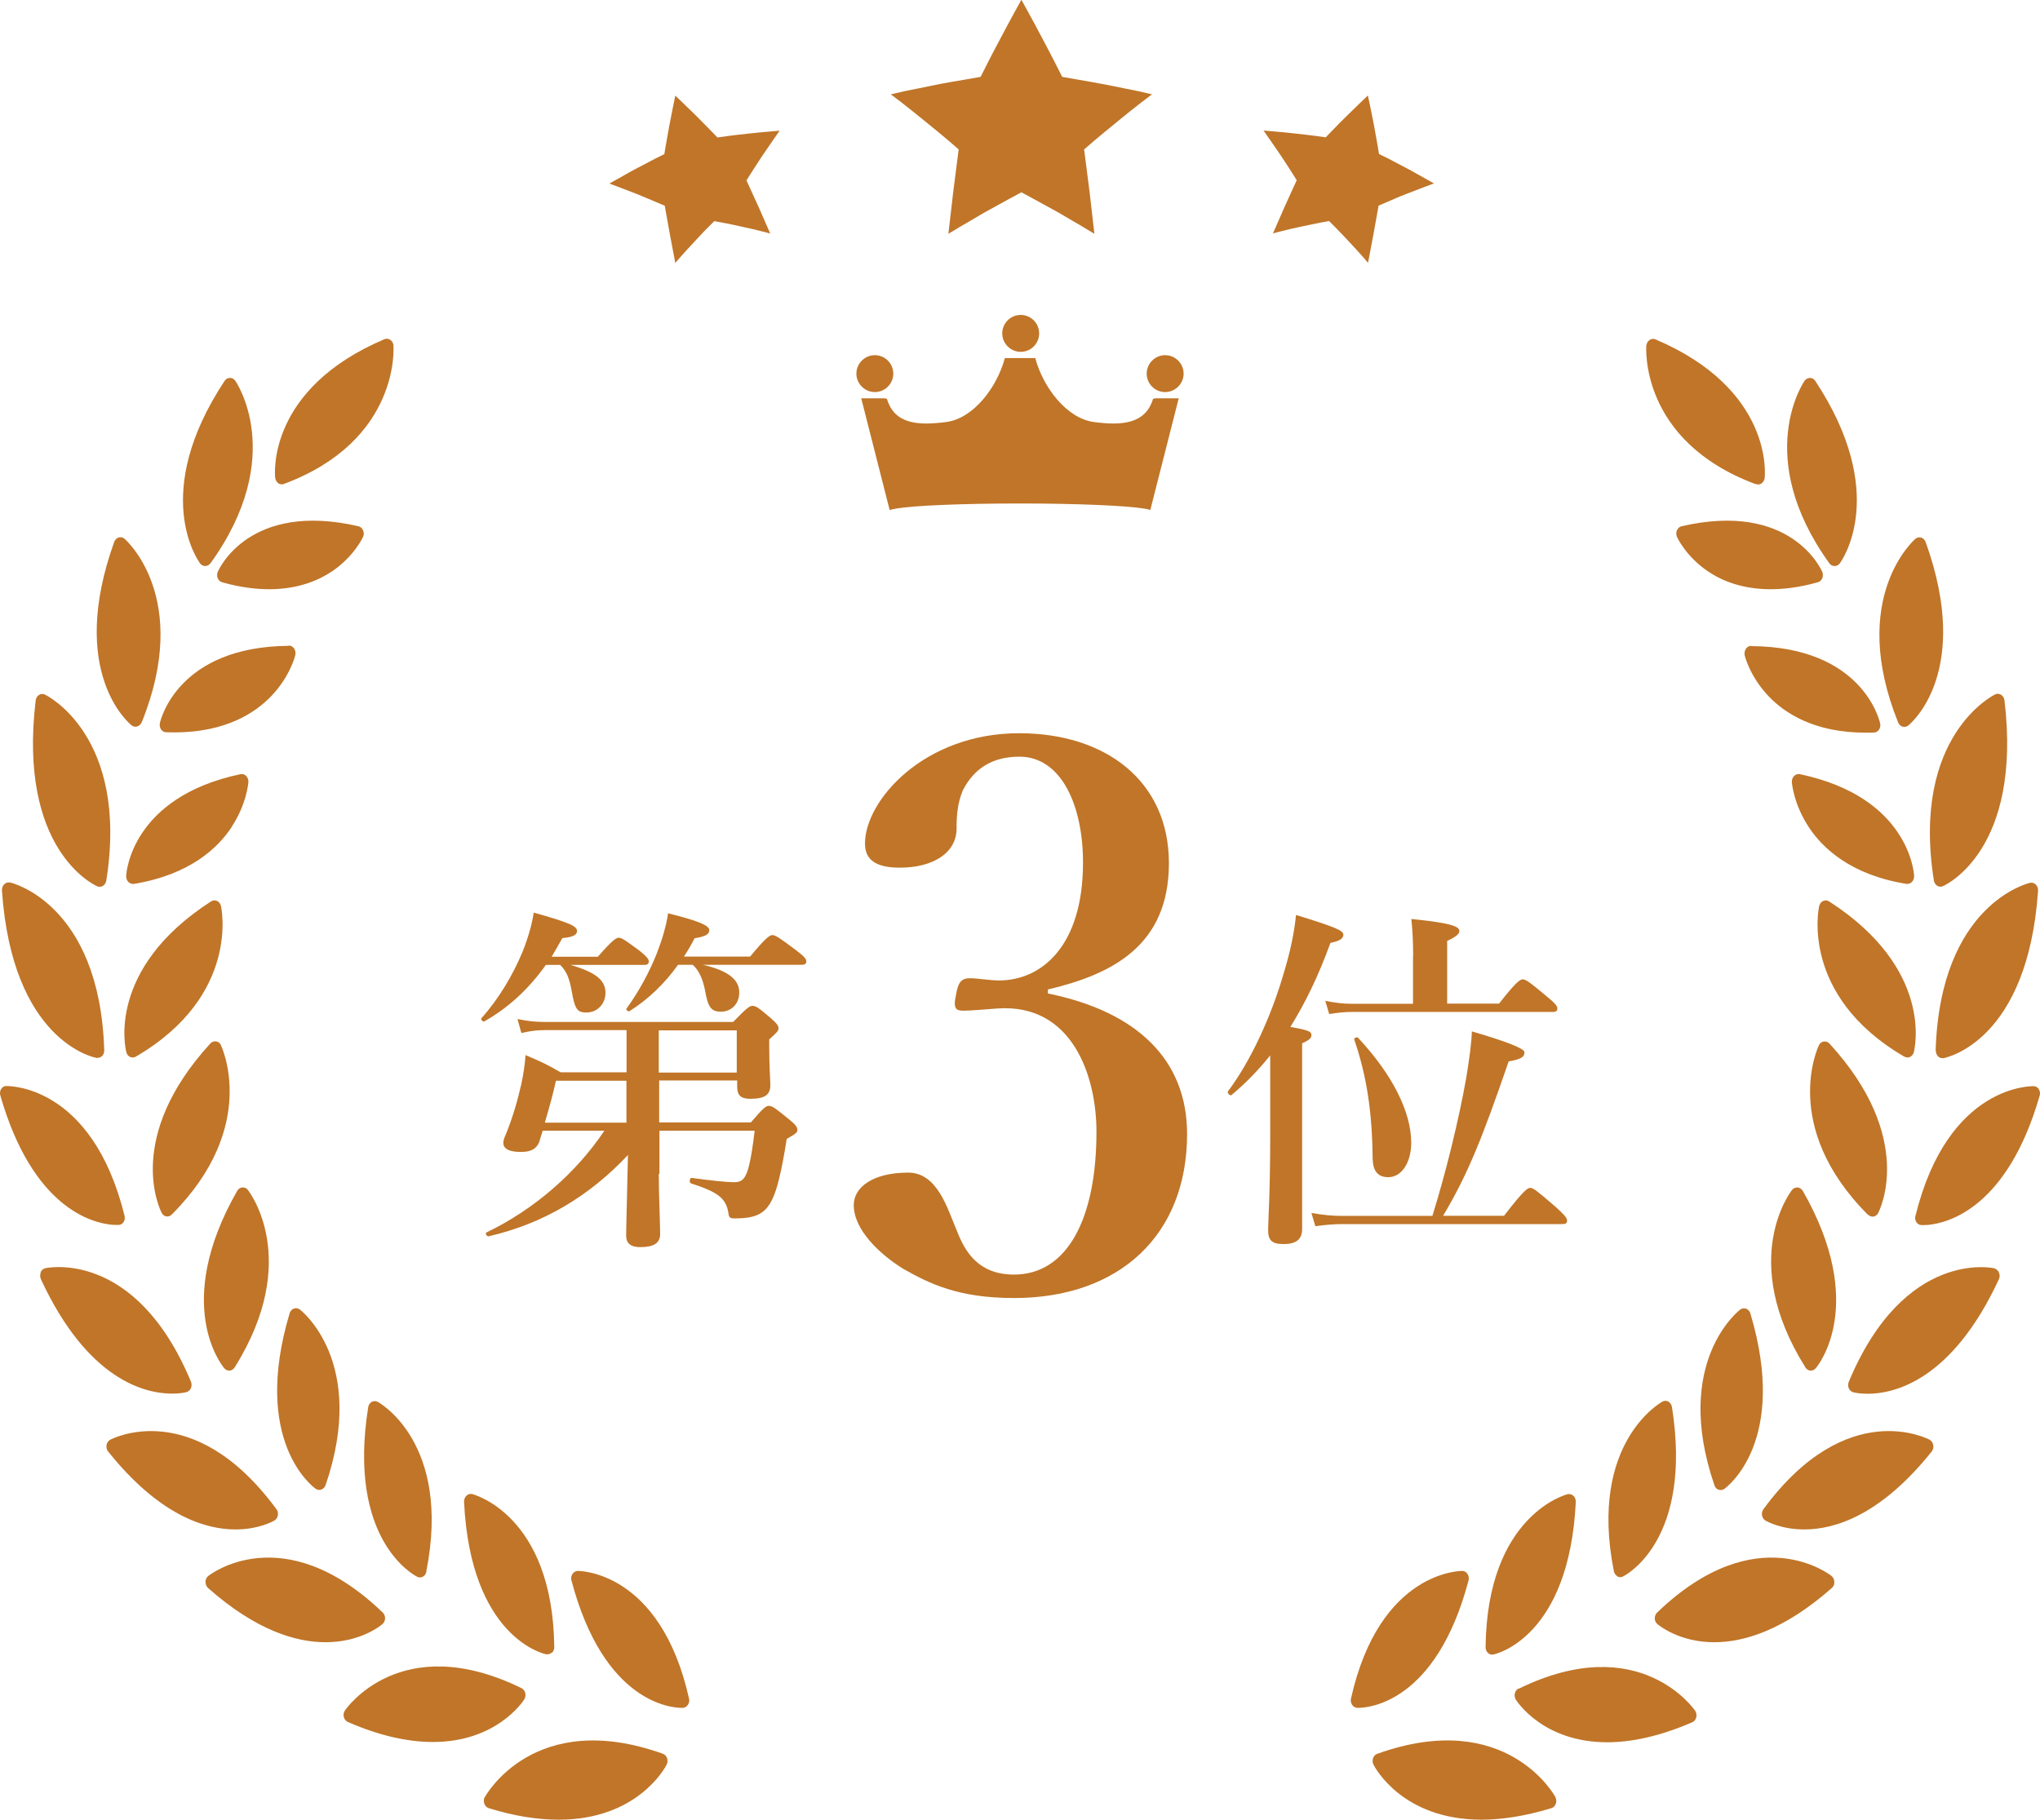 <?xml version="1.0" encoding="UTF-8"?>
<svg id="_レイヤー_2" data-name="レイヤー 2" xmlns="http://www.w3.org/2000/svg" viewBox="0 0 147 131.16">
  <defs>
    <style>
      .cls-1 {
        fill: #c07528;
      }
    </style>
  </defs>
  <g id="design">
    <g>
      <g>
        <path class="cls-1" d="M39.34,69.54c-1.24,1.75-2.71,3.1-4.44,4.08-.1.05-.28-.13-.21-.23,1.21-1.34,2.27-3.1,2.97-4.8.39-.98.67-1.94.8-2.81,2.58.72,3.12.98,3.12,1.32,0,.28-.26.44-1.06.52-.26.46-.52.93-.77,1.34h3.33c1.01-1.16,1.32-1.37,1.5-1.37.23,0,.52.21,1.52.95.44.36.65.57.65.75s-.08.26-.34.26h-5.31c1.83.52,2.53,1.11,2.53,2.01,0,.8-.59,1.42-1.37,1.42-.67,0-.83-.23-1.06-1.52-.18-.98-.36-1.42-.83-1.91h-1.03ZM47.47,84.61c0,1.47.1,3.56.1,4.33,0,.67-.46.95-1.44.95-.67,0-1.01-.26-1.01-.83s.08-3.38.13-5.81c-2.79,2.97-6.09,4.95-10.04,5.86-.13.03-.28-.23-.15-.28,3.43-1.65,6.45-4.28,8.49-7.33h-4.44c-.08.26-.18.54-.26.83-.21.49-.59.7-1.32.7-.85,0-1.26-.23-1.26-.65,0-.15.05-.34.13-.49.59-1.44.9-2.61,1.16-3.72.15-.7.26-1.39.31-2.12,1.21.52,1.39.59,2.53,1.24h4.75v-3.04h-5.93c-.49,0-.98.05-1.65.21l-.28-1.01c.77.16,1.34.21,1.94.21h13.6c.98-1.01,1.19-1.16,1.39-1.16.26,0,.46.15,1.34.9.39.34.54.52.54.72,0,.18-.08.26-.67.8v.54c0,1.39.08,2.45.08,2.76,0,.7-.41.98-1.44.98-.7,0-.95-.26-.95-.88v-.44h-5.62v3.02h6.61c.88-1.03,1.08-1.19,1.29-1.19.26,0,.46.16,1.47.98.44.36.59.54.59.75,0,.18-.08.26-.77.65-.18,1.16-.36,2.09-.54,2.84-.31,1.29-.67,2.04-1.21,2.43-.46.36-1.16.46-2.01.46-.34,0-.41-.08-.44-.39-.18-1.08-.75-1.5-2.71-2.14-.13-.05-.08-.41.05-.39,1.34.18,2.45.31,3.1.31.54,0,.83-.26,1.06-1.26.13-.54.26-1.34.39-2.45h-6.86v3.1ZM40.06,77.9c-.18.85-.46,1.86-.8,3.02h5.88v-3.02h-5.08ZM48.86,69.54c-.98,1.37-2.14,2.48-3.48,3.33-.1.08-.31-.08-.23-.18.9-1.24,1.65-2.63,2.19-4,.39-1.01.67-1.96.8-2.86,2.19.54,2.97.88,2.97,1.21,0,.31-.28.46-1.06.59-.23.46-.49.9-.77,1.32h4.77c1.11-1.34,1.42-1.55,1.6-1.55.23,0,.54.21,1.7,1.08.54.41.75.62.75.8s-.08.26-.34.26h-7.12c1.81.41,2.63,1.06,2.63,1.99,0,.83-.57,1.39-1.32,1.39-.7,0-.93-.31-1.14-1.5-.15-.8-.44-1.5-.9-1.88h-1.06ZM53.09,77.31v-3.04h-5.62v3.04h5.62Z"/>
        <path class="cls-1" d="M75.52,71.61c6.43,1.31,10.02,4.79,10.02,10.13,0,7.25-4.85,11.82-12.47,11.82-4.03,0-6.1-1.04-8.01-2.12-1.74-1.09-3.54-2.83-3.54-4.58,0-1.31,1.42-2.34,3.92-2.34,2.12,0,2.83,2.61,3.49,4.14.6,1.58,1.58,3.21,4.14,3.21,3.81,0,5.94-3.98,5.94-10.3,0-3.92-1.69-9.26-7.14-8.88-.71.05-1.91.16-2.45.16-.49,0-.76-.11-.54-1.09.16-1.04.44-1.25,1.04-1.25.49,0,1.42.16,2.07.16,3,0,6.05-2.4,6.05-8.5,0-4.14-1.58-7.63-4.58-7.63-1.91,0-3.27.82-4.09,2.45-.38.93-.44,1.8-.44,2.72,0,1.8-1.74,2.83-4.09,2.83-1.69,0-2.51-.54-2.51-1.74,0-3.1,4.25-7.95,11.11-7.95,6.21,0,10.79,3.43,10.79,9.37s-4.09,8.01-8.72,9.1v.27Z"/>
        <path class="cls-1" d="M91.53,76.07c-.85,1.06-1.75,1.99-2.79,2.86-.1.08-.33-.15-.26-.26,1.63-2.17,3.12-5.39,4.03-8.54.44-1.45.75-2.86.88-4.18,2.76.85,3.41,1.11,3.41,1.42,0,.28-.26.46-.93.59-.85,2.35-1.81,4.33-2.89,6.06,1.34.23,1.52.34,1.52.59,0,.21-.15.36-.67.59v13.39c0,.75-.44,1.08-1.34,1.08-.83,0-1.11-.26-1.11-1.01,0-.67.15-2.68.15-6.76v-5.86ZM103.22,87.63c.98-3.15,1.91-6.97,2.43-9.91.23-1.39.39-2.58.41-3.38q3.79,1.11,3.79,1.5c0,.36-.23.49-1.14.67-1.91,5.55-2.94,8.13-4.72,11.12h4.39c1.39-1.81,1.7-2.01,1.88-2.01.23,0,.49.21,1.86,1.39.59.54.8.77.8.96s-.08.26-.34.26h-15.84c-.59,0-1.19.05-1.96.15l-.28-.95c.88.15,1.52.21,2.17.21h6.55ZM101.83,68.92c0-1.06-.05-1.94-.13-2.68,3.15.31,3.46.59,3.46.88,0,.21-.31.44-.88.7v4.52h3.74c1.21-1.55,1.52-1.75,1.7-1.75.23,0,.52.21,1.75,1.24.54.44.75.67.75.85s-.08.26-.34.26h-14.5c-.49,0-.95.05-1.6.15l-.28-.95c.75.15,1.32.21,1.88.21h4.44v-3.41ZM100.05,84.85c-.75,0-1.11-.41-1.14-1.34-.03-3.41-.44-5.99-1.32-8.57-.05-.13.21-.23.28-.13,2.45,2.63,3.82,5.32,3.82,7.56,0,1.44-.7,2.48-1.65,2.48Z"/>
      </g>
      <g>
        <path class="cls-1" d="M48.66,6.89s.78.74,1.54,1.49c.76.76,1.5,1.53,1.5,1.53,0,0,.28-.04.7-.1.42-.06.98-.12,1.54-.18.56-.07,1.12-.11,1.54-.15.42-.04.7-.06.7-.06,0,0-.63.89-1.23,1.78-.6.9-1.16,1.8-1.16,1.8,0,0,.43.96.87,1.91.42.96.84,1.92.84,1.92,0,0-.25-.06-.62-.16-.37-.1-.87-.21-1.38-.32-.5-.11-1.01-.23-1.39-.29-.38-.07-.64-.12-.64-.12,0,0-.18.18-.46.46-.28.27-.63.66-.98,1.03-.18.19-.35.38-.51.55-.16.18-.31.35-.44.49-.25.29-.42.48-.42.48,0,0-.19-1.03-.39-2.06-.18-1.03-.37-2.06-.37-2.06,0,0-.24-.11-.61-.26-.37-.15-.86-.37-1.36-.57-.99-.39-2.02-.77-2.02-.77,0,0,.24-.14.61-.34.37-.2.85-.49,1.35-.75.5-.26,1-.53,1.37-.72.38-.19.63-.31.63-.31,0,0,.17-1.05.37-2.11.2-1.05.42-2.1.42-2.1Z"/>
        <path class="cls-1" d="M73.61,0s.77,1.38,1.5,2.77c.37.69.73,1.39.99,1.9.26.52.44.87.44.87,0,0,.41.07,1.02.18.61.11,1.42.24,2.23.4.81.16,1.61.33,2.22.45.6.14,1,.23,1,.23,0,0-.31.24-.79.6-.47.36-1.09.86-1.7,1.36-.61.5-1.21.99-1.66,1.37-.44.38-.74.64-.74.64,0,0,.19,1.52.39,3.04.18,1.52.35,3.04.35,3.04,0,0-.08-.05-.22-.13-.14-.08-.34-.2-.58-.35-.49-.29-1.14-.67-1.79-1.05-1.31-.73-2.67-1.46-2.67-1.46,0,0-1.36.73-2.67,1.46-.65.38-1.3.77-1.79,1.05-.24.14-.44.26-.58.35-.14.08-.22.13-.22.13,0,0,.18-1.52.35-3.04.19-1.52.39-3.04.39-3.04,0,0-.3-.26-.74-.64-.45-.39-1.05-.87-1.66-1.37-.61-.49-1.23-1-1.7-1.36-.47-.36-.79-.6-.79-.6,0,0,.4-.09,1-.23.6-.12,1.41-.29,2.22-.45.81-.17,1.62-.29,2.23-.4.61-.11,1.02-.18,1.02-.18,0,0,.18-.35.44-.87.26-.52.62-1.21.99-1.9.73-1.39,1.5-2.77,1.5-2.77Z"/>
        <path class="cls-1" d="M98.57,6.89s.23,1.05.43,2.1c.2,1.06.37,2.11.37,2.11,0,0,.25.13.63.31.37.2.87.46,1.37.72.5.26.98.55,1.35.75.37.21.61.34.61.34,0,0-1.03.38-2.02.77-.5.19-.99.41-1.36.57-.37.16-.61.26-.61.26,0,0-.18,1.03-.37,2.06-.19,1.03-.39,2.06-.39,2.06,0,0-.17-.19-.42-.48-.13-.14-.28-.31-.44-.49-.16-.18-.34-.36-.51-.55-.35-.37-.71-.76-.98-1.03-.28-.28-.46-.46-.46-.46,0,0-.26.05-.64.12-.38.07-.89.19-1.4.29-.5.11-1,.22-1.38.32-.37.09-.62.16-.62.16,0,0,.42-.96.84-1.92.43-.96.87-1.91.87-1.91,0,0-.56-.9-1.16-1.8-.6-.88-1.23-1.78-1.23-1.78,0,0,.28.02.7.06.42.04.98.08,1.54.15.56.07,1.12.12,1.54.18.42.06.7.1.7.1,0,0,.73-.77,1.5-1.53.76-.75,1.54-1.49,1.54-1.49Z"/>
      </g>
      <path id="Crown" class="cls-1" d="M74.88,24.03c0,.74-.6,1.33-1.33,1.33s-1.33-.6-1.33-1.33.59-1.33,1.33-1.33,1.33.6,1.33,1.33ZM82.63,26.93c0,.74.6,1.33,1.33,1.33s1.33-.6,1.33-1.33-.6-1.33-1.33-1.33-1.33.6-1.33,1.33ZM63.04,25.6c-.73,0-1.33.6-1.33,1.33s.6,1.33,1.33,1.33,1.33-.6,1.33-1.33-.6-1.33-1.33-1.33ZM84.93,28.71h-1.75s0,.02,0,.03h-.09c-.55,1.84-2.28,1.94-4.26,1.68-1.97-.26-3.67-2.51-4.23-4.61h-2.19c-.57,2.11-2.26,4.36-4.24,4.61-2.02.26-3.72.16-4.26-1.68h-.09s0-.02,0-.03h-1.76c.68,2.69,1.37,5.37,2.05,8.06.08-.04.22-.07.41-.1,0,0,.01.01.02,0,0,0,0-.01,0-.01,1.27-.22,4.8-.37,8.97-.37s7.69.16,8.96.37c.08.01.16.03.26.05.06.02.11.03.16.05.68-2.69,1.37-5.37,2.05-8.06Z"/>
      <path class="cls-1" d="M137.22,76.16c-7.58-4.42-6.15-10.8-6.13-10.86.04-.16.14-.29.28-.36.14-.06.3-.05.43.03,7.56,4.87,6.17,10.62,6.11,10.86-.04.16-.14.28-.27.35-.06.03-.13.04-.19.04-.08,0-.15-.02-.22-.06ZM134.61,87.55c.09.09.21.14.32.14.02,0,.05,0,.07,0,.14-.02.27-.12.34-.26.11-.22,2.73-5.4-3.51-12.21-.11-.12-.26-.17-.41-.15-.15.02-.28.12-.35.27-.03.06-2.83,5.84,3.53,12.22ZM126.19,46.55c-.15,0-.29.08-.38.21-.09.13-.12.31-.09.47.01.06.37,1.53,1.72,2.95,1.16,1.22,3.3,2.63,6.99,2.63.19,0,.39,0,.6-.01.15,0,.28-.08.37-.21.09-.13.12-.3.08-.45-.05-.23-1.29-5.52-9.29-5.57h0ZM137.37,63.71s.05,0,.07,0c.12,0,.24-.05.33-.14.11-.11.16-.27.16-.43-.01-.23-.38-5.69-8.24-7.34-.15-.03-.3.02-.41.13s-.17.28-.16.44c0,.06.12,1.58,1.22,3.25.99,1.51,3.02,3.44,7.04,4.09ZM123.84,107.37s.1.03.15.03c.09,0,.18-.03.26-.08.19-.14,4.64-3.42,1.88-12.65-.05-.16-.16-.28-.3-.34-.14-.05-.3-.03-.43.06-.05.04-4.91,3.75-1.86,12.67.05.15.16.27.3.32ZM139.35,63.46c.03.16.11.3.24.38.07.05.15.07.24.07.06,0,.12-.01.18-.04.23-.1,5.71-2.64,4.43-13.39-.02-.17-.11-.31-.24-.4-.13-.08-.29-.1-.43-.03-.06.03-6.06,2.94-4.42,13.4ZM130.09,98.56c.08.13.22.22.36.23.01,0,.02,0,.04,0,.13,0,.26-.06.35-.17.16-.18,3.76-4.57-.93-12.78-.08-.14-.22-.23-.37-.25-.15-.01-.3.05-.4.17-.04.05-3.95,4.97.95,12.79ZM139.49,75.71c0,.16.06.32.16.43.09.09.2.13.32.13.03,0,.05,0,.08,0,.25-.05,6.07-1.26,6.81-12.07.01-.17-.05-.33-.16-.44-.11-.11-.27-.16-.41-.13-.06.01-6.48,1.48-6.81,12.09ZM137.1,52.37s.08.02.13.02c.1,0,.2-.03.28-.1.19-.15,4.62-3.85,1.25-13.22-.06-.16-.17-.27-.32-.32-.14-.05-.3-.01-.42.09-.05.04-4.87,4.22-1.24,13.24.06.15.18.26.32.3ZM130.99,41.97c.14-.04.26-.15.32-.29.06-.15.06-.32,0-.46-.09-.21-2.29-5.1-10.13-3.29-.15.03-.27.14-.34.29-.07.15-.06.33,0,.48.03.06.65,1.41,2.23,2.48.97.66,2.44,1.29,4.52,1.29.99,0,2.12-.14,3.39-.5ZM131.99,113.6c-.05-.04-5.37-4.3-12.58,2.63-.11.11-.17.26-.17.42,0,.16.07.31.19.41.11.09,1.57,1.31,4.1,1.31,2.12,0,5-.85,8.47-3.91.12-.1.19-.26.18-.43,0-.17-.07-.33-.2-.43ZM132.2,40.8h0c.14,0,.28-.07.37-.19.15-.2,3.6-5.02-1.76-13.15-.09-.14-.23-.22-.38-.22-.15,0-.29.07-.39.2-.04.05-3.77,5.45,1.78,13.16.09.13.23.2.37.2ZM109.43,121.7c-.13.07-.23.19-.27.35-.04.16-.01.32.07.46.11.17,2.01,3.07,6.58,3.07,1.67,0,3.7-.39,6.13-1.44.14-.06.25-.19.29-.35.04-.16.01-.34-.07-.47-.04-.06-4-5.87-12.72-1.6ZM139.06,103.78c-.06-.03-5.95-3.21-11.99,5-.09.13-.13.29-.1.45.03.16.12.3.25.37.1.06,1.13.64,2.8.64,2.2,0,5.5-1.02,9.18-5.62.1-.13.14-.3.11-.46-.03-.16-.12-.31-.26-.38ZM146.92,78.51c-.08-.13-.21-.21-.35-.22-.06,0-6.19-.22-8.55,9.37-.04.15-.01.3.07.43.08.12.2.2.34.21.04,0,.21.01.49-.01,1.45-.13,5.73-1.22,8.06-9.33.04-.15.02-.31-.06-.44ZM143.72,91.42c-.06-.02-6.48-1.45-10.5,8.18-.06.15-.06.32,0,.46.06.15.18.25.32.29.06.02.44.11,1.04.11,1.91,0,6.07-.94,9.46-8.26.07-.15.07-.33,0-.48-.06-.15-.19-.26-.34-.3ZM99.24,126.41c-.14.05-.25.17-.3.32-.05.15-.04.32.03.46.1.2,2.08,3.97,7.78,3.97,1.43,0,3.1-.24,5.04-.83.15-.04.26-.16.32-.32.06-.16.04-.33-.03-.48-.03-.07-3.53-6.45-12.83-3.12ZM126.53,34.89s.1.03.15.03c.09,0,.18-.03.26-.08.12-.09.2-.23.22-.39.03-.26.59-6.39-7.87-9.99-.14-.06-.3-.04-.43.05-.13.09-.21.24-.23.41,0,.07-.52,6.85,7.89,9.98ZM116.53,113.62c.07.04.14.06.22.06.07,0,.13-.02.2-.05.21-.1,5.04-2.62,3.53-12.21-.03-.17-.12-.31-.25-.39-.13-.08-.29-.08-.43-.01-.05.03-5.35,2.91-3.51,12.22.03.16.12.29.25.37ZM105.82,113.92c.04-.16.02-.34-.07-.47-.09-.14-.23-.22-.38-.22-.06,0-5.95-.05-8.02,9.2-.04.16,0,.32.08.45.09.13.22.21.37.22.01,0,.04,0,.07,0,.69,0,5.61-.32,7.95-9.18ZM107.54,119.25s.06,0,.09,0c.22-.05,5.44-1.27,5.92-10.99,0-.17-.05-.33-.17-.44-.11-.11-.27-.15-.42-.12-.06.01-5.8,1.48-5.91,11.02,0,.16.06.32.17.42.09.08.2.13.31.13Z"/>
      <path class="cls-1" d="M9.56,76.22c-.06,0-.13-.01-.19-.04-.13-.06-.23-.19-.27-.35-.06-.24-1.45-5.99,6.11-10.86.13-.08.29-.1.43-.03.14.06.24.2.28.36.02.06,1.44,6.44-6.13,10.86-.07.04-.15.06-.22.06ZM15.92,75.33c-.07-.15-.2-.25-.35-.27-.15-.02-.3.03-.41.15-6.24,6.81-3.62,11.99-3.51,12.21.07.14.2.24.34.26.02,0,.05,0,.07,0,.12,0,.23-.05.32-.14,6.36-6.38,3.56-12.16,3.53-12.22ZM20.81,46.55c-8,.06-9.24,5.35-9.29,5.57-.03.16,0,.32.08.45.09.13.22.21.37.21.2,0,.4.01.6.01,3.69,0,5.83-1.41,6.99-2.63,1.35-1.42,1.71-2.89,1.72-2.95.04-.16,0-.34-.09-.47-.09-.13-.23-.21-.38-.21h0ZM16.68,59.62c1.1-1.66,1.21-3.18,1.22-3.25.01-.17-.05-.33-.16-.44s-.26-.16-.41-.13c-7.86,1.66-8.23,7.11-8.24,7.34,0,.16.05.32.16.43.09.09.21.14.33.14.02,0,.05,0,.07,0,4.02-.66,6.05-2.59,7.04-4.09ZM23.46,107.05c3.05-8.91-1.81-12.63-1.86-12.67-.13-.09-.28-.11-.43-.06-.14.05-.25.18-.3.34-2.76,9.24,1.69,12.52,1.88,12.65.08.06.17.08.26.08.05,0,.1,0,.15-.03.14-.05.25-.17.3-.32ZM3.24,50.06c-.14-.06-.3-.05-.43.03-.13.08-.22.23-.24.4-1.28,10.75,4.19,13.28,4.43,13.39.06.03.12.04.18.04.08,0,.16-.02.24-.07.13-.08.21-.22.24-.38,1.65-10.46-4.35-13.38-4.42-13.4ZM17.86,85.76c-.1-.12-.25-.19-.4-.17-.15.01-.29.11-.37.25-4.69,8.21-1.08,12.6-.93,12.78.09.11.22.17.35.17.01,0,.02,0,.04,0,.14-.01.28-.1.36-.23,4.89-7.82.99-12.74.95-12.79ZM.71,63.61c-.15-.03-.3.02-.41.13-.11.11-.17.28-.16.44.74,10.81,6.57,12.03,6.81,12.07.03,0,.05,0,.08,0,.12,0,.23-.05.32-.13.11-.11.17-.26.16-.43-.33-10.61-6.74-12.08-6.81-12.09ZM10.21,52.07c3.64-9.02-1.19-13.2-1.24-13.24-.12-.1-.28-.13-.42-.09-.14.05-.26.16-.32.32-3.37,9.38,1.06,13.07,1.25,13.22.08.07.18.1.28.1.04,0,.08,0,.13-.02.14-.04.26-.15.32-.3ZM19.41,42.47c2.07,0,3.55-.64,4.52-1.29,1.58-1.07,2.21-2.43,2.23-2.48.07-.15.07-.33,0-.48-.07-.15-.19-.26-.34-.29-7.84-1.81-10.04,3.08-10.13,3.29-.06.15-.06.32,0,.46.06.15.18.25.32.29,1.27.36,2.4.5,3.39.5ZM14.81,114.03c0,.17.07.33.18.43,3.47,3.07,6.35,3.91,8.47,3.91,2.53,0,3.99-1.21,4.1-1.31.12-.1.18-.25.19-.41,0-.16-.06-.32-.17-.42-7.21-6.93-12.53-2.67-12.58-2.63-.12.1-.19.26-.2.43ZM15.17,40.6c5.55-7.72,1.82-13.11,1.78-13.16-.09-.13-.24-.21-.39-.2-.15,0-.29.08-.38.22-5.37,8.13-1.91,12.95-1.76,13.15.09.12.23.19.37.19h0c.15,0,.28-.08.37-.2ZM24.85,123.3c-.09.14-.12.31-.07.47.04.16.15.29.29.35,2.43,1.06,4.46,1.44,6.13,1.44,4.56,0,6.47-2.9,6.58-3.07.08-.13.11-.3.07-.46-.04-.16-.14-.28-.27-.35-8.72-4.27-12.68,1.55-12.72,1.6ZM7.68,104.16c-.03.17.01.34.11.46,3.68,4.6,6.98,5.62,9.18,5.62,1.67,0,2.71-.59,2.8-.64.13-.08.22-.21.25-.37.03-.16,0-.32-.1-.45-6.04-8.21-11.93-5.03-11.99-5-.13.08-.23.22-.26.38ZM.02,78.95c2.33,8.12,6.61,9.2,8.06,9.33.28.02.45.01.49.01.14-.01.26-.09.34-.21.08-.12.1-.28.07-.43-2.36-9.59-8.49-9.37-8.55-9.37-.14,0-.27.09-.35.22-.08.13-.1.29-.06.44ZM2.94,91.71c-.06.15-.06.33,0,.48,3.39,7.32,7.55,8.26,9.46,8.26.6,0,.98-.09,1.04-.11.14-.04.26-.14.32-.29.06-.15.06-.32,0-.46-4.01-9.63-10.43-8.19-10.5-8.18-.15.04-.27.15-.34.3ZM34.93,129.53c-.08.14-.09.32-.03.48.06.16.17.27.32.32,1.93.6,3.6.83,5.04.83,5.69,0,7.68-3.77,7.78-3.97.07-.14.08-.31.03-.46-.05-.15-.16-.27-.3-.32-9.3-3.33-12.8,3.06-12.83,3.12ZM28.36,24.91c-.02-.17-.1-.32-.23-.41-.13-.09-.29-.11-.43-.05-8.46,3.59-7.9,9.73-7.87,9.99.02.16.1.3.22.39.08.06.17.08.26.08.05,0,.1,0,.15-.03,8.41-3.13,7.9-9.92,7.89-9.98ZM30.72,113.26c1.84-9.32-3.46-12.2-3.51-12.22-.14-.07-.29-.07-.43.01-.13.08-.23.22-.25.39-1.52,9.59,3.32,12.1,3.53,12.21.06.03.13.05.2.05.08,0,.15-.02.22-.06.13-.07.22-.21.25-.37ZM49.13,123.1s.06,0,.07,0c.15,0,.28-.09.37-.22.09-.13.12-.3.08-.45-2.07-9.26-7.97-9.2-8.02-9.2-.15,0-.29.09-.38.22-.09.14-.12.31-.07.47,2.34,8.87,7.26,9.18,7.95,9.18ZM39.77,119.13c.11-.1.18-.26.17-.42-.11-9.54-5.85-11-5.91-11.02-.15-.03-.3,0-.42.12-.11.11-.18.27-.17.44.47,9.72,5.69,10.95,5.92,10.99.03,0,.06,0,.09,0,.11,0,.22-.04.31-.13Z"/>
    </g>
  </g>
</svg>